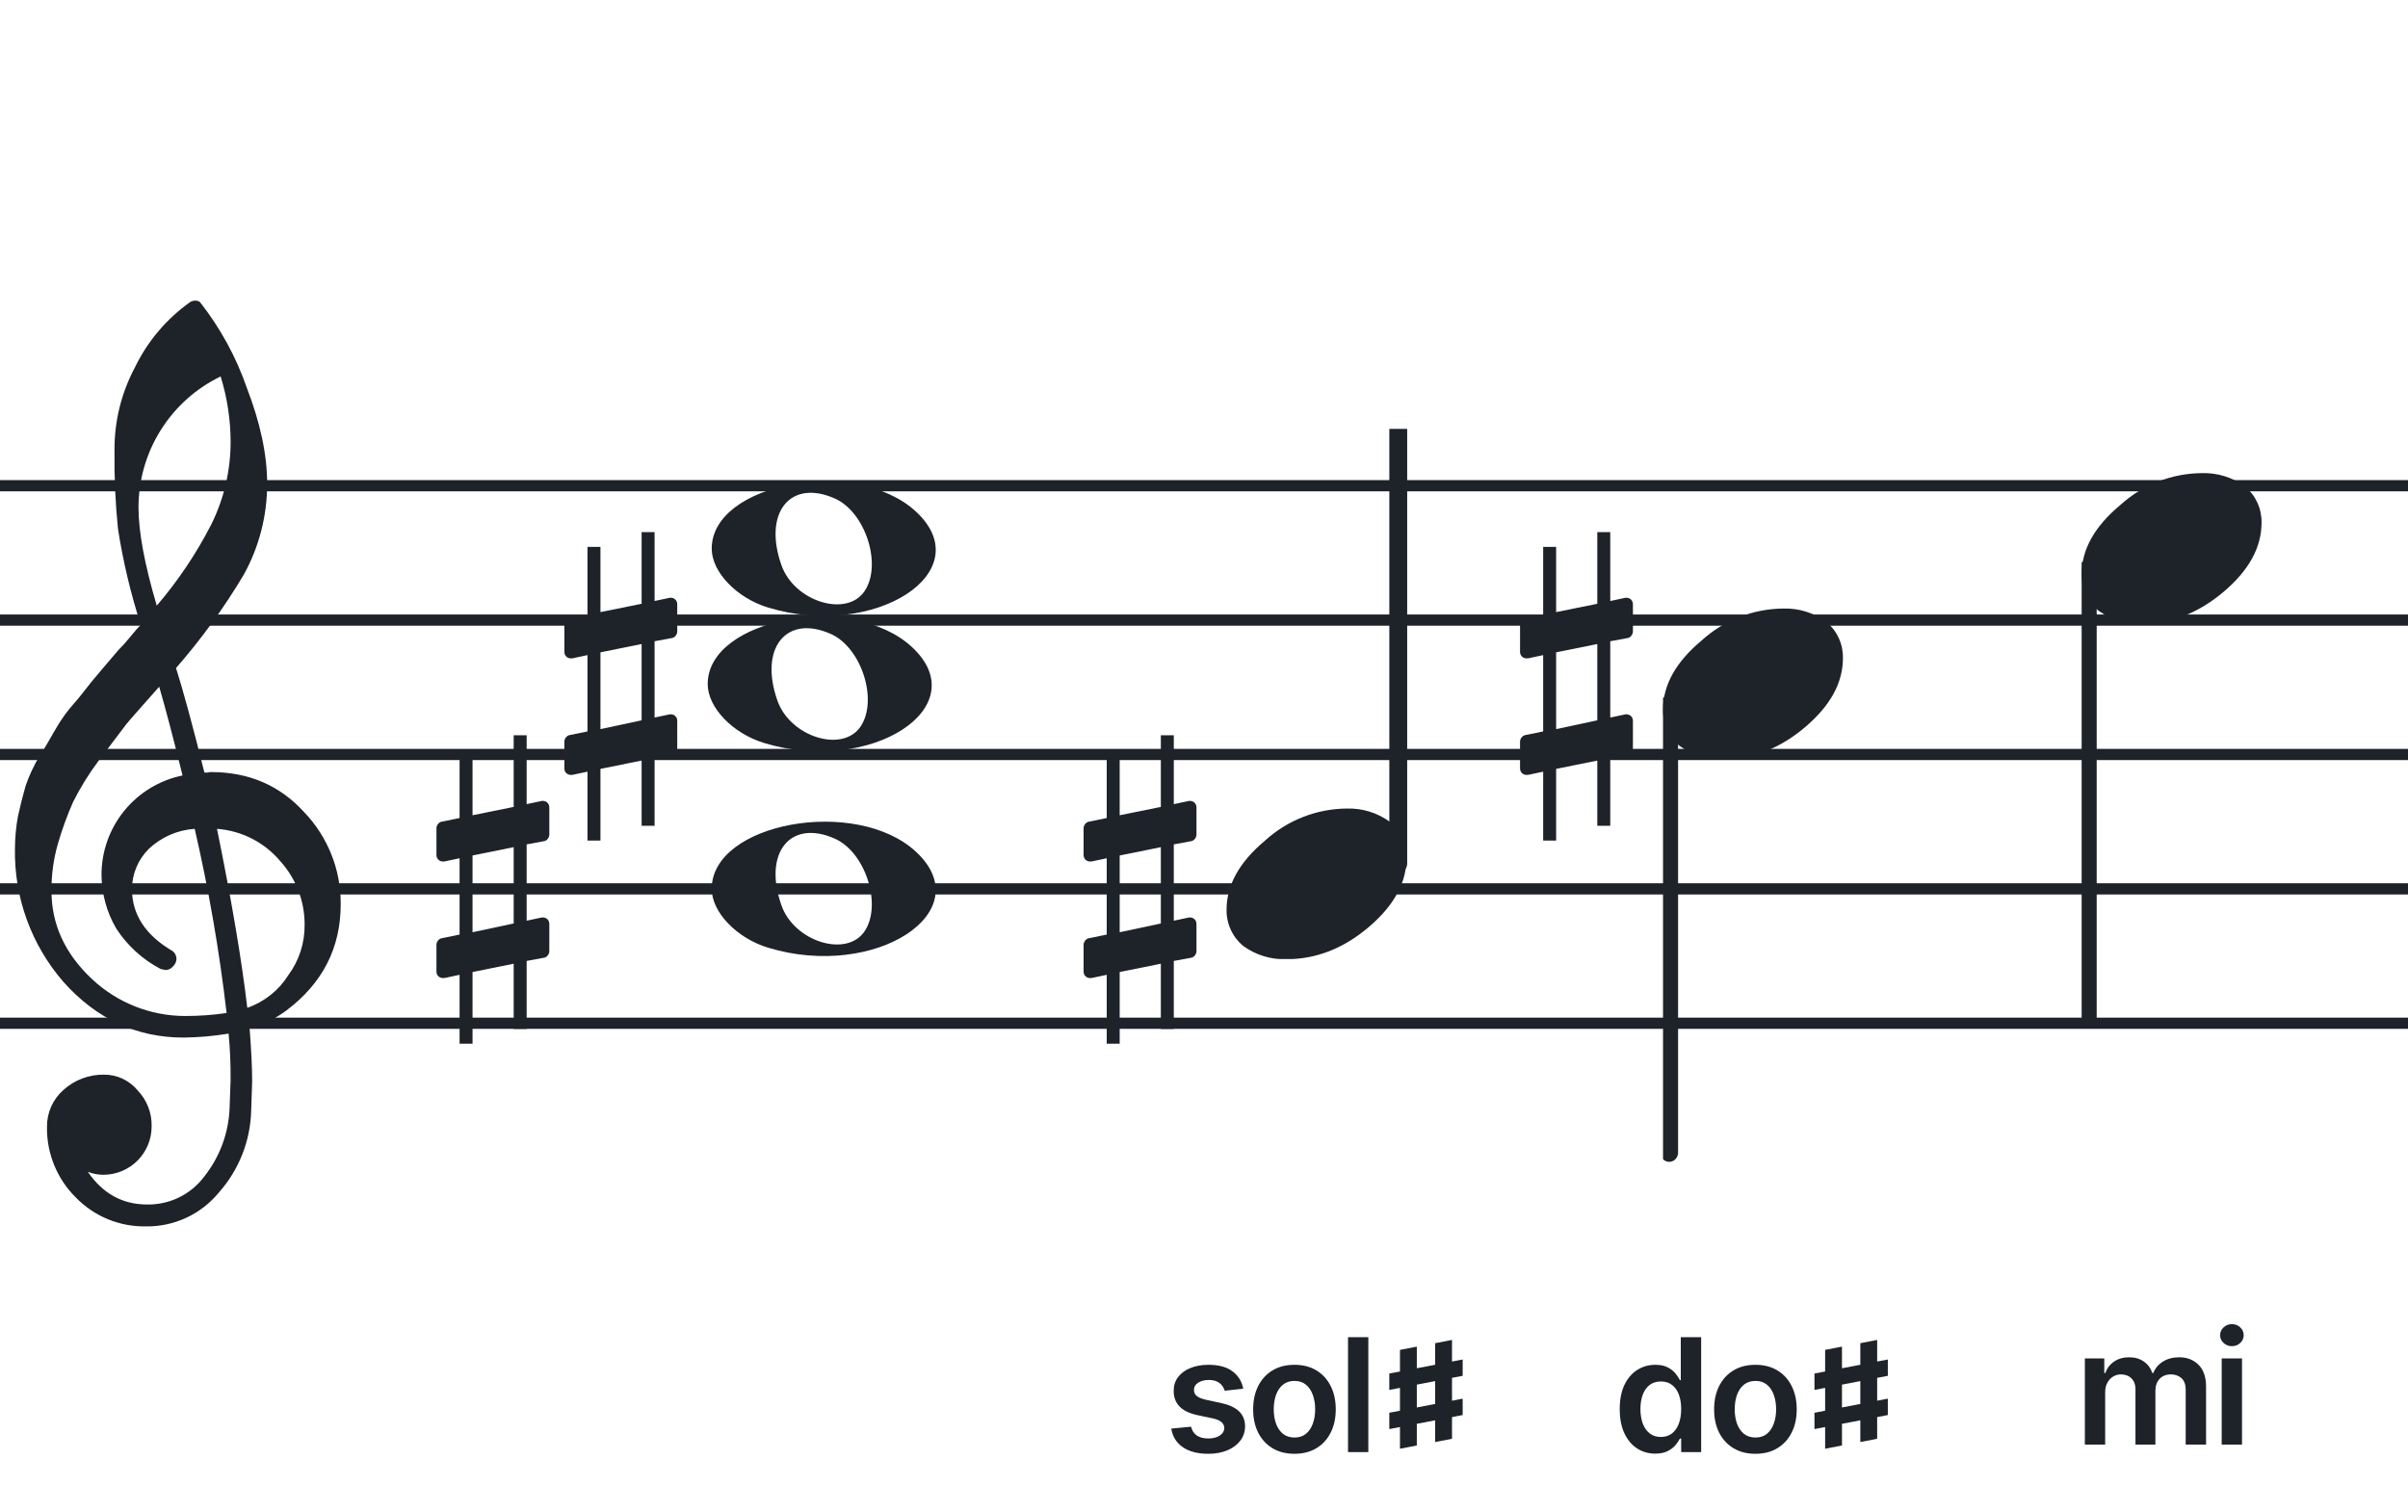 <svg width="320" height="201" viewBox="0 0 320 201" fill="none" xmlns="http://www.w3.org/2000/svg">
<path d="M192 135.255V136.744H128V135.255H192ZM192 118.883H128V117.395H192V118.883ZM192 101.022H128V99.534H192V101.022ZM192 83.162H128V81.674H192V83.162ZM192 65.302H128V63.813H192V65.302Z" fill="#1E2229"/>
<path d="M256 135.255V136.744H192V135.255H256ZM256 118.883H192V117.395H256V118.883ZM256 101.022H192V99.534H256V101.022ZM256 83.162H192V81.674H256V83.162ZM256 65.302H192V63.813H256V65.302Z" fill="#1E2229"/>
<path d="M320 135.255V136.744H256V135.255H320ZM320 118.883H256V117.395H320V118.883ZM320 101.022H256V99.534H320V101.022ZM320 83.162H256V81.674H320V83.162ZM320 65.302H256V63.813H320V65.302Z" fill="#1E2229"/>
<path d="M128 135.255V136.744H64V135.255H128ZM128 118.883H64V117.395H128V118.883ZM128 101.022H64V99.534H128V101.022ZM128 83.162H64V81.674H128V83.162ZM128 65.302H64V63.813H128V65.302Z" fill="#1E2229"/>
<path d="M64 135.255V136.744H0V135.255H64ZM64 118.883H0V117.395H64V118.883ZM64 101.022H0V99.534H64V101.022ZM64 83.162H0V81.674H64V83.162ZM64 65.302H0V63.813H64V65.302Z" fill="#1E2229"/>
<g clip-path="url(#clip0_1363_38537)">
<path d="M27.165 102.683H27.568C27.72 102.641 27.876 102.618 28.034 102.614C33.053 102.614 37.175 104.383 40.399 107.922C43.563 111.21 45.315 115.606 45.278 120.169C45.278 125.962 42.88 130.668 38.084 134.284C36.607 135.384 34.943 136.206 33.174 136.712C33.397 139.608 33.509 141.959 33.509 143.763C33.509 144.123 33.465 145.425 33.378 147.668C33.264 151.674 31.741 155.512 29.077 158.506C27.904 159.934 26.424 161.079 24.747 161.857C23.071 162.635 21.241 163.026 19.393 163C17.661 163.031 15.941 162.707 14.34 162.047C12.738 161.387 11.289 160.406 10.082 159.164C8.839 157.936 7.858 156.469 7.199 154.852C6.54 153.234 6.215 151.5 6.246 149.753C6.236 148.822 6.43 147.9 6.812 147.051C7.195 146.202 7.758 145.447 8.462 144.837C9.922 143.528 11.82 142.813 13.782 142.832C14.641 142.82 15.492 143.001 16.272 143.362C17.052 143.723 17.741 144.255 18.288 144.918C18.905 145.559 19.387 146.317 19.707 147.148C20.027 147.978 20.178 148.864 20.15 149.753C20.141 151.444 19.465 153.063 18.269 154.259C17.073 155.455 15.454 156.131 13.763 156.141C13.047 156.142 12.337 156.008 11.671 155.744C13.653 158.64 16.277 160.089 19.542 160.089C21.015 160.117 22.474 159.794 23.797 159.146C25.121 158.499 26.271 157.545 27.152 156.364C29.207 153.768 30.384 150.585 30.511 147.277C30.598 145.125 30.641 143.894 30.641 143.583C30.662 141.511 30.575 139.439 30.38 137.376C28.4 137.706 26.397 137.882 24.39 137.903C18.158 137.903 12.842 135.441 8.443 130.517C4.163 125.602 1.863 119.273 1.987 112.757C1.994 111.299 2.133 109.845 2.403 108.412C2.668 107.199 3.001 105.877 3.403 104.445C3.874 103.086 4.482 101.778 5.215 100.541C5.582 100.007 5.985 99.337 6.457 98.523C6.929 97.71 7.214 97.183 7.388 96.91C8.127 95.607 9.01 94.391 10.02 93.284C10.374 92.875 10.74 92.428 11.125 91.931C11.51 91.435 11.826 91.037 12.099 90.69C12.373 90.342 12.577 90.131 12.72 89.951C12.863 89.771 13.862 88.585 15.749 86.382C16.212 85.927 16.65 85.446 17.059 84.942C17.481 84.42 17.829 84.017 18.096 83.7C18.363 83.384 18.567 83.197 18.716 83.079C17.372 78.909 16.357 74.64 15.681 70.311C15.326 66.824 15.171 63.319 15.216 59.814C15.195 55.995 16.123 52.23 17.916 48.858C19.585 45.39 22.105 42.4 25.241 40.168C25.44 40.036 25.672 39.963 25.911 39.956C26.155 39.936 26.398 40.011 26.587 40.168C29.277 43.588 31.377 47.434 32.801 51.546C34.601 56.214 35.501 60.453 35.501 64.265C35.515 68.5 34.447 72.669 32.398 76.376C29.776 80.777 26.762 84.932 23.391 88.79C24.326 91.724 25.584 96.355 27.165 102.683ZM32.863 133.949C35.124 133.166 37.05 131.632 38.319 129.604C39.746 127.674 40.504 125.331 40.48 122.931C40.499 119.805 39.348 116.784 37.252 114.464C36.207 113.222 34.924 112.201 33.478 111.462C32.033 110.723 30.454 110.281 28.835 110.162C30.767 119.61 32.11 127.539 32.863 133.949ZM6.842 118.431C6.842 122.863 8.636 126.761 12.223 130.126C15.572 133.273 19.993 135.028 24.589 135.036C26.438 135.039 28.284 134.907 30.113 134.638C29.158 126.407 27.742 118.236 25.874 110.162C23.582 110.312 21.416 111.261 19.753 112.844C18.343 114.254 17.547 116.164 17.537 118.158C17.537 121.568 19.352 124.326 22.981 126.432C23.125 126.558 23.241 126.713 23.322 126.886C23.403 127.059 23.447 127.247 23.453 127.438C23.447 127.629 23.401 127.818 23.32 127.992C23.239 128.166 23.124 128.321 22.981 128.45C22.861 128.601 22.708 128.722 22.534 128.804C22.359 128.886 22.168 128.926 21.975 128.921C21.766 128.889 21.559 128.845 21.355 128.791C18.955 127.535 16.919 125.682 15.445 123.409C14.193 121.263 13.519 118.829 13.49 116.345C13.47 113.227 14.533 110.199 16.497 107.777C18.461 105.356 21.205 103.691 24.26 103.067C23.018 98.043 21.984 94.112 21.156 91.273C20.442 92.086 19.573 93.061 18.561 94.203C17.549 95.345 16.96 96.028 16.786 96.252C15.172 98.362 13.931 100.001 13.062 101.168C11.783 102.879 10.659 104.701 9.703 106.612C8.904 108.426 8.228 110.293 7.68 112.198C7.101 114.22 6.821 116.316 6.848 118.418L6.842 118.431ZM29.313 50.037C26.04 51.622 23.28 54.097 21.351 57.18C19.422 60.262 18.401 63.825 18.406 67.462C18.406 70.685 19.215 75.031 20.833 80.497C23.667 77.187 26.103 73.556 28.09 69.678C29.775 66.267 30.65 62.513 30.647 58.709C30.638 55.764 30.191 52.838 29.319 50.025L29.313 50.037Z" fill="#1E2229"/>
</g>
<path d="M102.096 80.756C97.895 79.484 94.581 76.028 94.581 72.919C94.581 64.119 113.792 60.637 121.726 67.999C130.305 75.959 116.304 85.059 102.096 80.756H102.096ZM114.91 78.546C117.247 75.036 115.013 68.083 110.964 66.268C105.019 63.603 101.375 68.145 103.851 75.133C105.564 79.967 112.532 82.117 114.91 78.546Z" fill="#1E2229"/>
<path d="M102.095 125.965C97.894 124.693 94.58 121.237 94.58 118.128C94.58 109.328 113.791 105.846 121.725 113.207C130.304 121.168 116.303 130.268 102.095 125.965H102.095ZM114.909 123.755C117.246 120.245 115.012 113.292 110.963 111.477C105.018 108.812 101.374 113.354 103.85 120.342C105.563 125.176 112.531 127.326 114.909 123.755Z" fill="#1E2229"/>
<path d="M101.561 98.756C97.361 97.484 94.046 94.028 94.046 90.919C94.046 82.119 113.257 78.637 121.191 85.998C129.77 93.959 115.769 103.058 101.561 98.756H101.561ZM114.375 96.545C116.712 93.036 114.477 86.083 110.429 84.268C104.484 81.603 100.84 86.144 103.316 93.133C105.029 97.966 111.997 100.116 114.375 96.545Z" fill="#1E2229"/>
<g clip-path="url(#clip1_1363_38537)">
<path fill-rule="evenodd" clip-rule="evenodd" d="M222.227 92.495C222.458 92.586 222.656 92.751 222.794 92.967C222.933 93.183 223.005 93.44 223 93.701V153.149C223.007 153.377 222.953 153.602 222.845 153.799C222.738 153.997 222.58 154.158 222.391 154.265C222.209 154.37 222.005 154.423 221.798 154.419C221.592 154.415 221.389 154.353 221.212 154.241C221.034 154.128 220.887 153.968 220.785 153.777C220.682 153.585 220.629 153.369 220.629 153.149V93.667C220.632 93.465 220.681 93.266 220.77 93.088C220.86 92.91 220.988 92.757 221.145 92.643C221.301 92.528 221.481 92.455 221.669 92.429C221.857 92.403 222.049 92.426 222.227 92.495Z" fill="#1E2229"/>
<path d="M236.963 80.882C239.021 80.816 241.043 81.438 242.707 82.65C243.412 83.239 243.976 83.978 244.357 84.814C244.738 85.649 244.926 86.56 244.908 87.478C244.908 90.749 243.231 93.805 239.878 96.648C236.524 99.491 232.88 100.91 228.945 100.906C226.887 100.973 224.865 100.35 223.201 99.137C222.496 98.549 221.932 97.81 221.551 96.974C221.17 96.138 220.981 95.228 221 94.31C221 91.048 222.705 87.991 226.116 85.139C229.084 82.434 232.947 80.918 236.963 80.882Z" fill="#1E2229"/>
</g>
<g clip-path="url(#clip2_1363_38537)">
<path fill-rule="evenodd" clip-rule="evenodd" d="M277.857 74.495C278.087 74.586 278.286 74.751 278.424 74.967C278.562 75.183 278.634 75.44 278.63 75.701V135.149C278.637 135.377 278.583 135.602 278.475 135.799C278.368 135.997 278.21 136.158 278.021 136.265C277.839 136.37 277.635 136.423 277.428 136.419C277.221 136.415 277.019 136.353 276.841 136.241C276.664 136.128 276.517 135.968 276.414 135.777C276.312 135.585 276.259 135.369 276.259 135.149V75.667C276.262 75.465 276.311 75.266 276.4 75.088C276.49 74.91 276.618 74.757 276.775 74.643C276.931 74.528 277.111 74.455 277.299 74.429C277.487 74.403 277.679 74.426 277.857 74.495Z" fill="#1E2229"/>
<path d="M292.593 62.882C294.651 62.816 296.673 63.438 298.337 64.65C299.042 65.239 299.606 65.978 299.987 66.814C300.368 67.649 300.556 68.56 300.538 69.478C300.538 72.749 298.861 75.805 295.508 78.648C292.154 81.491 288.51 82.91 284.575 82.906C282.517 82.973 280.495 82.35 278.831 81.137C278.125 80.549 277.561 79.81 277.18 78.974C276.8 78.138 276.611 77.228 276.63 76.31C276.63 73.048 278.335 69.991 281.746 67.139C284.714 64.434 288.576 62.918 292.593 62.882Z" fill="#1E2229"/>
</g>
<g clip-path="url(#clip3_1363_38537)">
<path fill-rule="evenodd" clip-rule="evenodd" d="M186.227 54.077C186.458 54.168 186.656 54.333 186.794 54.549C186.933 54.765 187.005 55.022 187 55.283V114.731C187.007 114.959 186.953 115.184 186.845 115.381C186.738 115.579 186.58 115.74 186.391 115.847C186.209 115.952 186.005 116.005 185.798 116.001C185.592 115.997 185.389 115.935 185.212 115.823C185.034 115.71 184.887 115.55 184.785 115.359C184.682 115.167 184.629 114.951 184.629 114.731V55.249C184.632 55.047 184.681 54.848 184.77 54.67C184.86 54.492 184.988 54.339 185.145 54.225C185.301 54.11 185.481 54.037 185.669 54.011C185.857 53.986 186.049 54.008 186.227 54.077Z" fill="#1E2229"/>
<path d="M178.963 107.463C181.021 107.397 183.043 108.019 184.707 109.231C185.412 109.82 185.976 110.559 186.357 111.395C186.738 112.23 186.926 113.141 186.908 114.059C186.908 117.33 185.231 120.386 181.878 123.229C178.524 126.072 174.88 127.491 170.945 127.487C168.887 127.554 166.865 126.931 165.201 125.718C164.496 125.13 163.932 124.391 163.551 123.555C163.17 122.72 162.981 121.809 163 120.891C163 117.629 164.705 114.572 168.116 111.72C171.084 109.015 174.947 107.499 178.963 107.463Z" fill="#1E2229"/>
</g>
<path d="M216.322 84.797C216.691 84.736 216.999 84.305 216.999 83.937V80.31C216.999 79.818 216.63 79.449 216.138 79.449H216.015L213.987 79.88V70.721H212.265V80.248L206.795 81.355V72.688H205.073V81.724L202.676 82.216C202.307 82.277 202 82.707 202 83.076V83.199V86.764V86.641C202 87.133 202.369 87.502 202.861 87.502H203.045L205.073 87.072V97.214L202.676 97.706C202.307 97.767 202 98.198 202 98.566V102.131C202 102.623 202.369 102.992 202.861 102.992H203.045L205.073 102.562V111.721H206.795V102.193L212.265 101.087V109.754H213.987V100.718L216.322 100.287C216.691 100.226 216.999 99.796 216.999 99.427V95.8C216.999 95.308 216.63 94.94 216.138 94.94H216.015L213.987 95.37V85.228L216.322 84.797ZM206.795 96.907V86.703L212.265 85.596V95.739L206.795 96.907Z" fill="#1E2229"/>
<path d="M72.322 111.796C72.691 111.735 72.999 111.304 72.999 110.936V107.309C72.999 106.817 72.63 106.448 72.138 106.448H72.015L69.987 106.879V97.72H68.265V107.247L62.795 108.354V99.687H61.074V108.723L58.676 109.214C58.307 109.276 58 109.706 58 110.075V110.198V113.763V113.64C58 114.132 58.369 114.501 58.861 114.501H59.045L61.074 114.071V124.213L58.676 124.705C58.307 124.766 58 125.196 58 125.565V129.131C58 129.622 58.369 129.991 58.861 129.991H59.045L61.074 129.561V138.72H62.795V129.192L68.265 128.086V136.753H69.987V127.717L72.322 127.286C72.691 127.225 72.999 126.795 72.999 126.426V122.799C72.999 122.307 72.63 121.939 72.138 121.939H72.015L69.987 122.369V112.226L72.322 111.796ZM62.795 123.906V113.702L68.265 112.595V122.738L62.795 123.906Z" fill="#1E2229"/>
<path d="M158.322 111.797C158.691 111.736 158.999 111.305 158.999 110.937V107.31C158.999 106.818 158.63 106.449 158.138 106.449H158.015L155.987 106.88V97.721H154.265V107.248L148.795 108.355V99.688H147.073V108.724L144.676 109.215C144.307 109.277 144 109.707 144 110.076V110.199V113.764V113.641C144 114.133 144.369 114.502 144.861 114.502H145.045L147.073 114.072V124.214L144.676 124.706C144.307 124.767 144 125.197 144 125.566V129.131C144 129.623 144.369 129.992 144.861 129.992H145.045L147.073 129.562V138.721H148.795V129.193L154.265 128.087V136.754H155.987V127.718L158.322 127.287C158.691 127.226 158.999 126.796 158.999 126.427V122.8C158.999 122.308 158.63 121.94 158.138 121.94H158.015L155.987 122.37V112.227L158.322 111.797ZM148.795 123.907V113.703L154.265 112.596V122.739L148.795 123.907Z" fill="#1E2229"/>
<path d="M89.322 84.796C89.691 84.735 89.999 84.304 89.999 83.936V80.309C89.999 79.817 89.63 79.448 89.138 79.448H89.015L86.987 79.879V70.72H85.265V80.248L79.795 81.354V72.687H78.073V81.723L75.676 82.215C75.307 82.276 75 82.706 75 83.075V83.198V86.763V86.64C75 87.132 75.369 87.501 75.861 87.501H76.045L78.073 87.071V97.213L75.676 97.705C75.307 97.766 75 98.197 75 98.565V102.131C75 102.622 75.369 102.991 75.861 102.991H76.045L78.073 102.561V111.72H79.795V102.192L85.265 101.086V109.753H86.987V100.717L89.322 100.286C89.691 100.225 89.999 99.795 89.999 99.426V95.799C89.999 95.307 89.63 94.939 89.138 94.939H89.015L86.987 95.369V85.227L89.322 84.796ZM79.795 96.906V86.702L85.265 85.595V95.738L79.795 96.906Z" fill="#1E2229"/>
<path d="M277.057 192V180.545H279.637V182.492H279.771C280.01 181.836 280.405 181.324 280.957 180.956C281.509 180.583 282.167 180.396 282.933 180.396C283.709 180.396 284.362 180.585 284.894 180.963C285.431 181.336 285.809 181.846 286.028 182.492H286.147C286.401 181.855 286.828 181.348 287.43 180.971C288.036 180.588 288.755 180.396 289.585 180.396C290.639 180.396 291.499 180.729 292.165 181.396C292.832 182.062 293.165 183.034 293.165 184.311V192H290.458V184.729C290.458 184.018 290.269 183.499 289.891 183.17C289.513 182.837 289.051 182.671 288.504 182.671C287.853 182.671 287.343 182.875 286.975 183.282C286.612 183.685 286.431 184.21 286.431 184.856V192H283.783V184.617C283.783 184.026 283.604 183.553 283.246 183.2C282.893 182.847 282.431 182.671 281.859 182.671C281.471 182.671 281.118 182.77 280.8 182.969C280.482 183.163 280.229 183.439 280.04 183.797C279.851 184.15 279.756 184.562 279.756 185.035V192H277.057ZM295.242 192V180.545H297.941V192H295.242ZM296.599 178.92C296.172 178.92 295.804 178.778 295.495 178.495C295.187 178.206 295.033 177.861 295.033 177.458C295.033 177.05 295.187 176.705 295.495 176.422C295.804 176.133 296.172 175.989 296.599 175.989C297.032 175.989 297.4 176.133 297.703 176.422C298.011 176.705 298.165 177.05 298.165 177.458C298.165 177.861 298.011 178.206 297.703 178.495C297.4 178.778 297.032 178.92 296.599 178.92Z" fill="#1E2229"/>
<path d="M219.967 193.201C219.067 193.201 218.261 192.97 217.55 192.508C216.839 192.045 216.278 191.374 215.865 190.494C215.452 189.614 215.246 188.545 215.246 187.288C215.246 186.015 215.455 184.941 215.872 184.066C216.295 183.186 216.864 182.522 217.58 182.075C218.296 181.623 219.094 181.396 219.974 181.396C220.645 181.396 221.197 181.511 221.63 181.739C222.062 181.963 222.405 182.234 222.659 182.552C222.912 182.865 223.109 183.161 223.248 183.44H223.36V177.727H226.067V193H223.412V191.195H223.248C223.109 191.474 222.907 191.77 222.644 192.083C222.38 192.391 222.032 192.654 221.6 192.873C221.167 193.092 220.623 193.201 219.967 193.201ZM220.72 190.987C221.292 190.987 221.779 190.832 222.181 190.524C222.584 190.211 222.89 189.776 223.099 189.219C223.307 188.662 223.412 188.013 223.412 187.273C223.412 186.532 223.307 185.888 223.099 185.341C222.895 184.794 222.592 184.369 222.189 184.066C221.791 183.763 221.301 183.611 220.72 183.611C220.118 183.611 219.616 183.768 219.213 184.081C218.811 184.394 218.507 184.827 218.304 185.379C218.1 185.93 217.998 186.562 217.998 187.273C217.998 187.989 218.1 188.627 218.304 189.189C218.512 189.746 218.818 190.186 219.221 190.509C219.629 190.827 220.128 190.987 220.72 190.987ZM233.278 193.224C232.16 193.224 231.19 192.978 230.37 192.485C229.55 191.993 228.913 191.305 228.461 190.42C228.013 189.535 227.79 188.501 227.79 187.317C227.79 186.134 228.013 185.098 228.461 184.208C228.913 183.318 229.55 182.627 230.37 182.135C231.19 181.642 232.16 181.396 233.278 181.396C234.397 181.396 235.366 181.642 236.187 182.135C237.007 182.627 237.641 183.318 238.088 184.208C238.541 185.098 238.767 186.134 238.767 187.317C238.767 188.501 238.541 189.535 238.088 190.42C237.641 191.305 237.007 191.993 236.187 192.485C235.366 192.978 234.397 193.224 233.278 193.224ZM233.293 191.061C233.9 191.061 234.407 190.895 234.815 190.561C235.222 190.223 235.526 189.771 235.724 189.204C235.928 188.637 236.03 188.006 236.03 187.31C236.03 186.609 235.928 185.975 235.724 185.408C235.526 184.837 235.222 184.382 234.815 184.044C234.407 183.706 233.9 183.537 233.293 183.537C232.672 183.537 232.155 183.706 231.742 184.044C231.334 184.382 231.029 184.837 230.825 185.408C230.626 185.975 230.527 186.609 230.527 187.31C230.527 188.006 230.626 188.637 230.825 189.204C231.029 189.771 231.334 190.223 231.742 190.561C232.155 190.895 232.672 191.061 233.293 191.061Z" fill="#1E2229"/>
<path d="M241.125 184.734V182.555L250.875 180.691V182.859L241.125 184.734ZM241.125 189.938V187.77L250.875 185.895V188.074L241.125 189.938ZM242.543 192.551V179.414L244.781 178.98V192.117L242.543 192.551ZM247.219 191.66V178.523L249.457 178.09V191.227L247.219 191.66Z" fill="#1E2229"/>
<path d="M165.213 184.573L162.752 184.842C162.683 184.593 162.561 184.359 162.387 184.141C162.218 183.922 161.989 183.745 161.701 183.611C161.412 183.477 161.059 183.41 160.642 183.41C160.08 183.41 159.608 183.532 159.225 183.775C158.847 184.019 158.661 184.335 158.666 184.722C158.661 185.055 158.782 185.326 159.031 185.535C159.285 185.744 159.702 185.915 160.284 186.05L162.238 186.467C163.321 186.701 164.127 187.071 164.654 187.578C165.186 188.086 165.454 188.749 165.459 189.57C165.454 190.29 165.243 190.927 164.825 191.479C164.413 192.026 163.839 192.453 163.103 192.761C162.367 193.07 161.522 193.224 160.567 193.224C159.165 193.224 158.037 192.93 157.182 192.344C156.326 191.752 155.817 190.929 155.653 189.875L158.285 189.622C158.405 190.139 158.658 190.529 159.046 190.793C159.434 191.056 159.938 191.188 160.56 191.188C161.201 191.188 161.716 191.056 162.103 190.793C162.496 190.529 162.693 190.203 162.693 189.816C162.693 189.488 162.566 189.217 162.312 189.003C162.064 188.789 161.676 188.625 161.149 188.511L159.195 188.1C158.096 187.872 157.283 187.487 156.756 186.945C156.23 186.398 155.968 185.707 155.973 184.871C155.968 184.165 156.16 183.554 156.548 183.037C156.94 182.515 157.485 182.112 158.181 181.829C158.882 181.54 159.69 181.396 160.605 181.396C161.947 181.396 163.003 181.682 163.774 182.254C164.549 182.826 165.029 183.599 165.213 184.573ZM172.02 193.224C170.902 193.224 169.932 192.978 169.112 192.485C168.292 191.993 167.655 191.305 167.203 190.42C166.755 189.535 166.532 188.501 166.532 187.317C166.532 186.134 166.755 185.098 167.203 184.208C167.655 183.318 168.292 182.627 169.112 182.135C169.932 181.642 170.902 181.396 172.02 181.396C173.139 181.396 174.108 181.642 174.929 182.135C175.749 182.627 176.383 183.318 176.83 184.208C177.283 185.098 177.509 186.134 177.509 187.317C177.509 188.501 177.283 189.535 176.83 190.42C176.383 191.305 175.749 191.993 174.929 192.485C174.108 192.978 173.139 193.224 172.02 193.224ZM172.035 191.061C172.642 191.061 173.149 190.895 173.556 190.561C173.964 190.223 174.267 189.771 174.466 189.204C174.67 188.637 174.772 188.006 174.772 187.31C174.772 186.609 174.67 185.975 174.466 185.408C174.267 184.837 173.964 184.382 173.556 184.044C173.149 183.706 172.642 183.537 172.035 183.537C171.414 183.537 170.897 183.706 170.484 184.044C170.076 184.382 169.771 184.837 169.567 185.408C169.368 185.975 169.268 186.609 169.268 187.31C169.268 188.006 169.368 188.637 169.567 189.204C169.771 189.771 170.076 190.223 170.484 190.561C170.897 190.895 171.414 191.061 172.035 191.061ZM181.838 177.727V193H179.139V177.727H181.838Z" fill="#1E2229"/>
<path d="M184.625 184.734V182.555L194.375 180.691V182.859L184.625 184.734ZM184.625 189.938V187.77L194.375 185.895V188.074L184.625 189.938ZM186.043 192.551V179.414L188.281 178.98V192.117L186.043 192.551ZM190.719 191.66V178.523L192.957 178.09V191.227L190.719 191.66Z" fill="#1E2229"/>
<defs>
<clipPath id="clip0_1363_38537">
<rect width="43.247" height="123" fill="white" transform="translate(2 40)"/>
</clipPath>
<clipPath id="clip1_1363_38537">
<rect width="24" height="125.46" fill="white" transform="translate(221 30.419)"/>
</clipPath>
<clipPath id="clip2_1363_38537">
<rect width="24" height="125.46" fill="white" transform="translate(276.63 12.419)"/>
</clipPath>
<clipPath id="clip3_1363_38537">
<rect width="24" height="70.461" fill="white" transform="translate(163 57)"/>
</clipPath>
</defs>
</svg>

